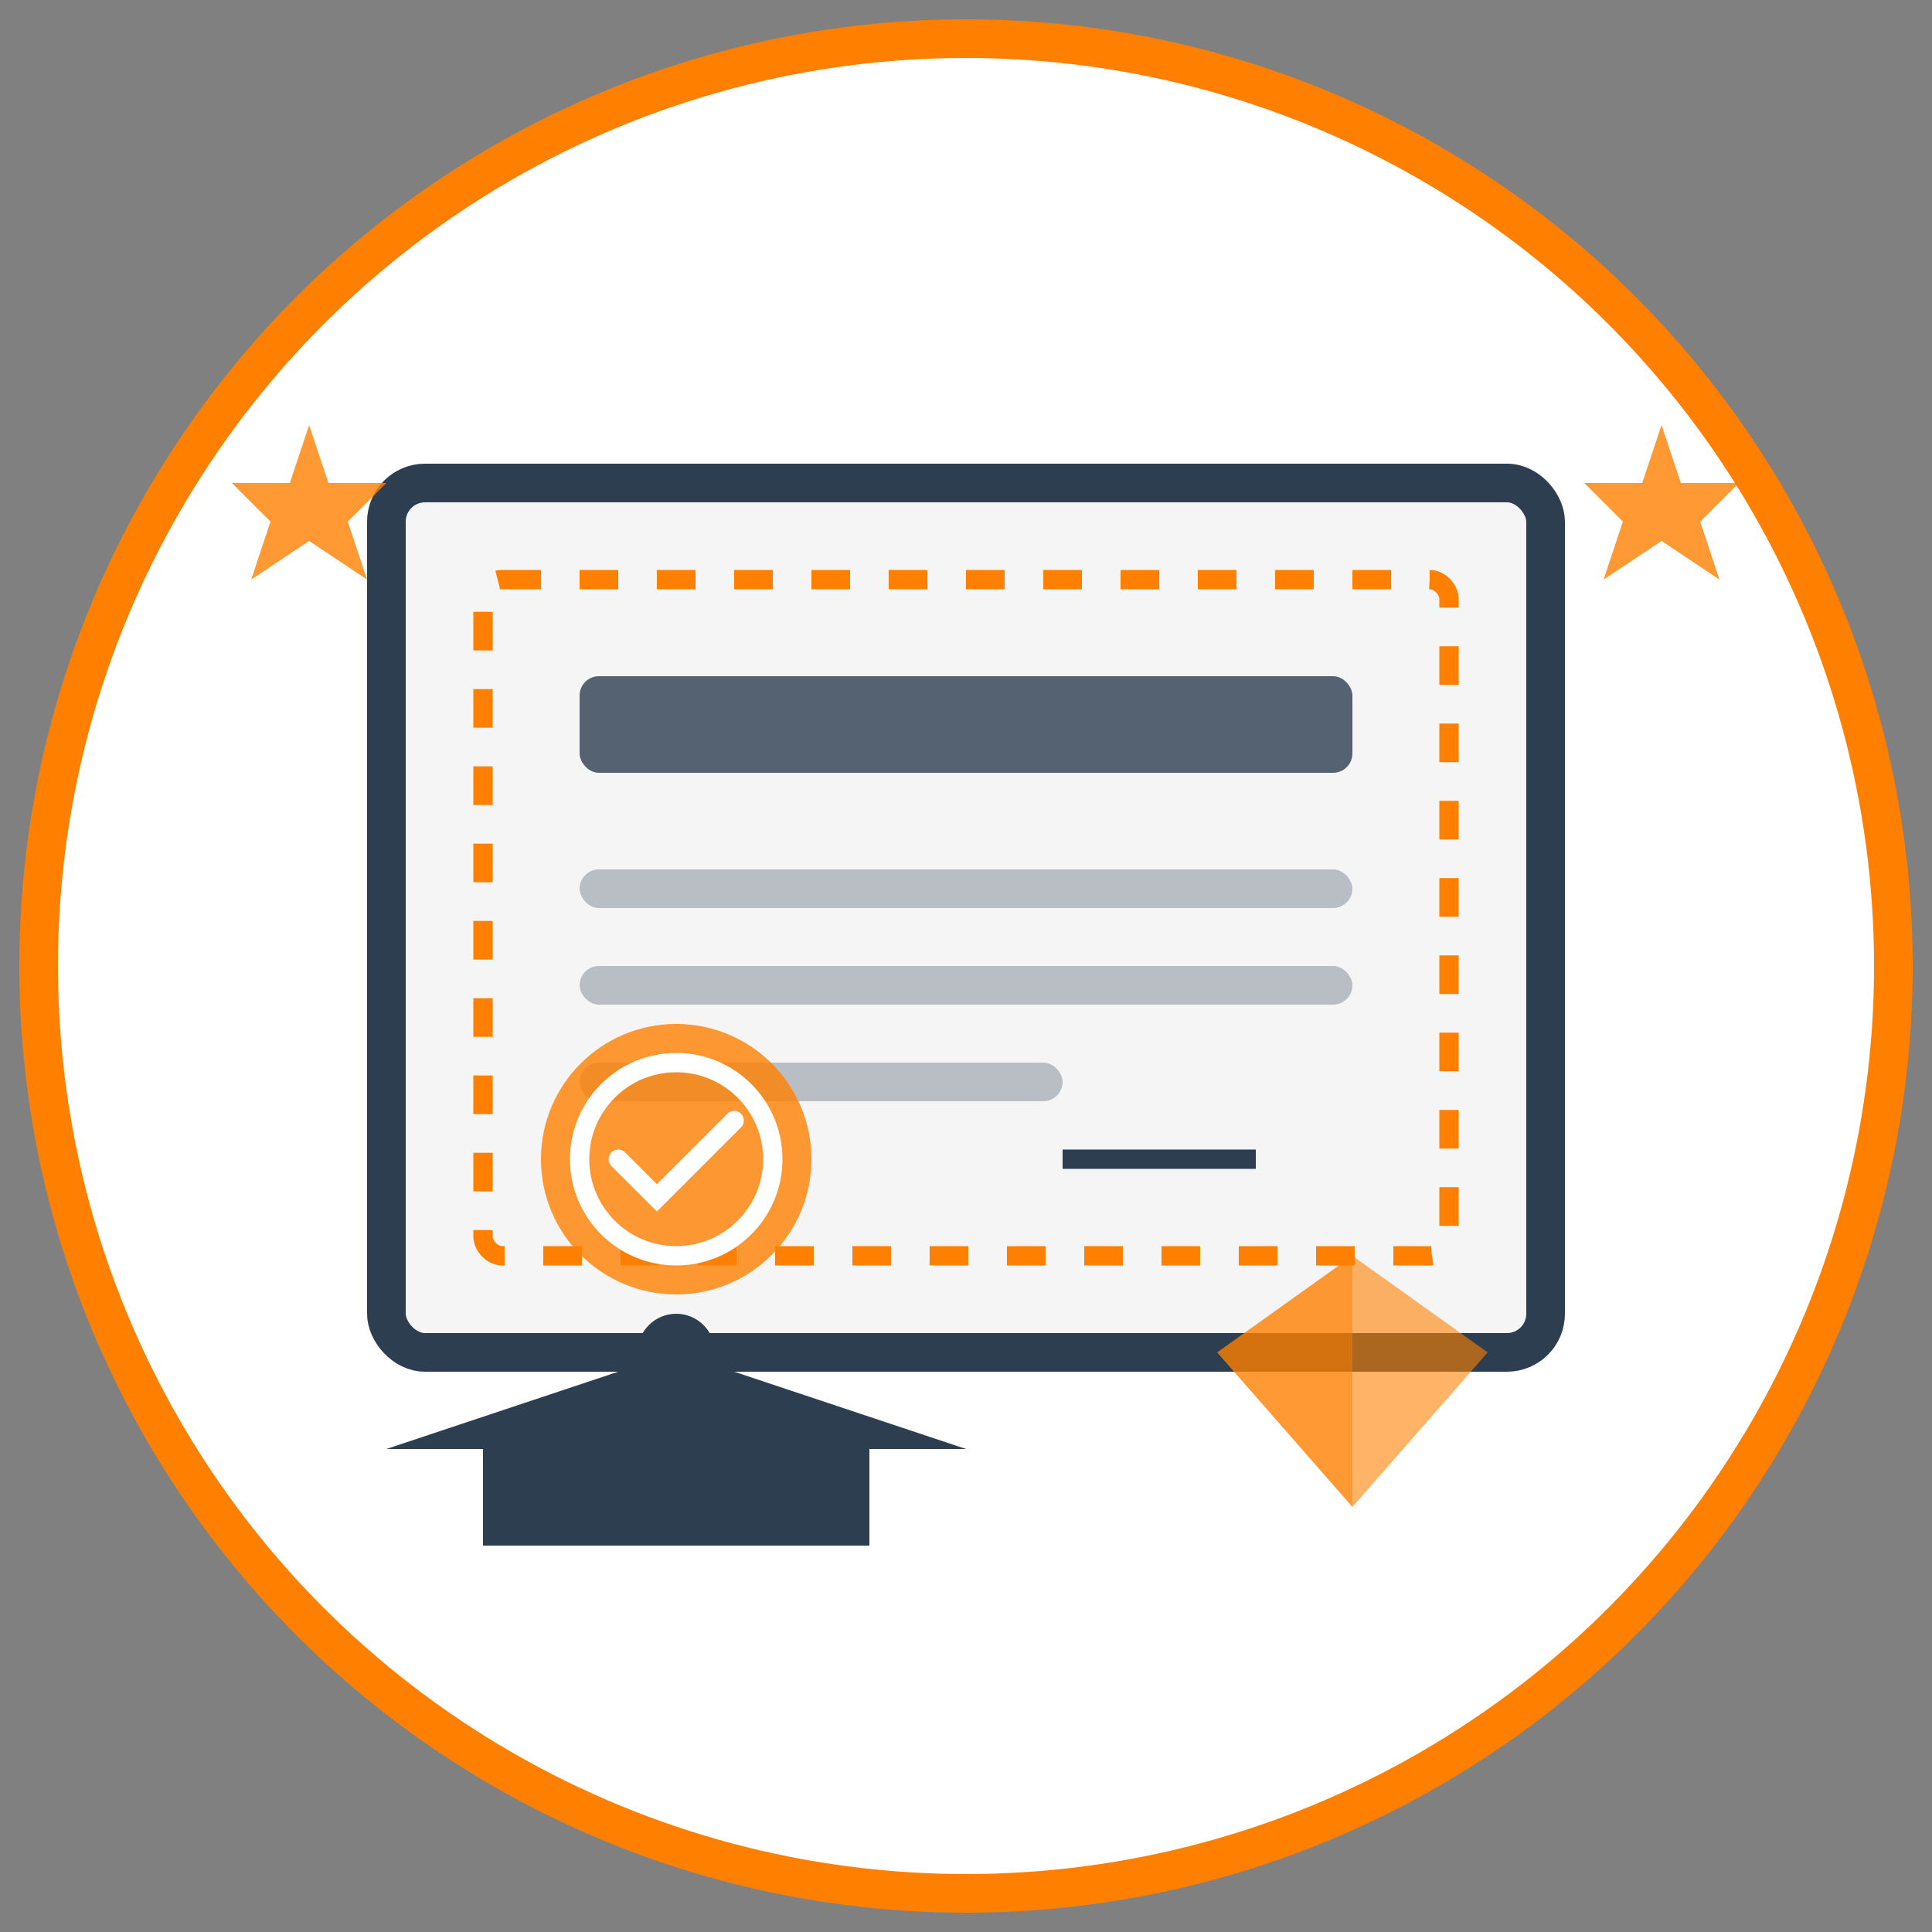 <svg xmlns="http://www.w3.org/2000/svg" viewBox="0 0 100 100" width="100" height="100">
  <rect x="0" y="0" width="100" height="100" fill="#808080" stroke="none"/>
  <!-- Circle background -->
  <circle cx="50" cy="50" r="48" fill="#fff" stroke="#ff8000" stroke-width="2"/>
  
  <!-- Certificate/Diploma -->
  <rect x="20" y="25" width="60" height="45" rx="2" fill="#f5f5f5" stroke="#2c3e50" stroke-width="2"/>
  
  <!-- Certificate inner border -->
  <rect x="25" y="30" width="50" height="35" rx="1" fill="none" stroke="#ff8000" stroke-width="1" stroke-dasharray="2"/>
  
  <!-- Certificate heading -->
  <rect x="30" y="35" width="40" height="5" rx="1" fill="#2c3e50" opacity="0.8"/>
  
  <!-- Certificate lines -->
  <rect x="30" y="45" width="40" height="2" rx="1" fill="#2c3e50" opacity="0.3"/>
  <rect x="30" y="50" width="40" height="2" rx="1" fill="#2c3e50" opacity="0.3"/>
  <rect x="30" y="55" width="25" height="2" rx="1" fill="#2c3e50" opacity="0.3"/>
  
  <!-- Signature line -->
  <line x1="55" y1="60" x2="65" y2="60" stroke="#2c3e50" stroke-width="1"/>
  
  <!-- Seal/Badge -->
  <circle cx="35" cy="60" r="7" fill="#ff8000" opacity="0.8"/>
  <circle cx="35" cy="60" r="5" fill="none" stroke="#fff" stroke-width="1"/>
  <path d="M32 60 L34 62 L38 58" fill="none" stroke="#fff" stroke-width="1" stroke-linecap="round"/>
  
  <!-- Ribbon -->
  <path d="M63 70 L70 78 L70 65 Z" fill="#ff8000" opacity="0.8"/>
  <path d="M77 70 L70 78 L70 65 Z" fill="#ff8000" opacity="0.6"/>
  
  <!-- Graduation cap -->
  <rect x="25" y="75" width="20" height="5" fill="#2c3e50"/>
  <path d="M35 70 L20 75 L50 75 L35 70 Z" fill="#2c3e50"/>
  <path d="M35 80 L35 70" fill="none" stroke="#2c3e50" stroke-width="1"/>
  <circle cx="35" cy="70" r="2" fill="#2c3e50"/>
  
  <!-- Stars representing achievement -->
  <path d="M15 25 L16 22 L17 25 L20 25 L18 27 L19 30 L16 28 L13 30 L14 27 L12 25 Z" fill="#ff8000" opacity="0.8"/>
  <path d="M85 25 L86 22 L87 25 L90 25 L88 27 L89 30 L86 28 L83 30 L84 27 L82 25 Z" fill="#ff8000" opacity="0.8"/>
</svg>
